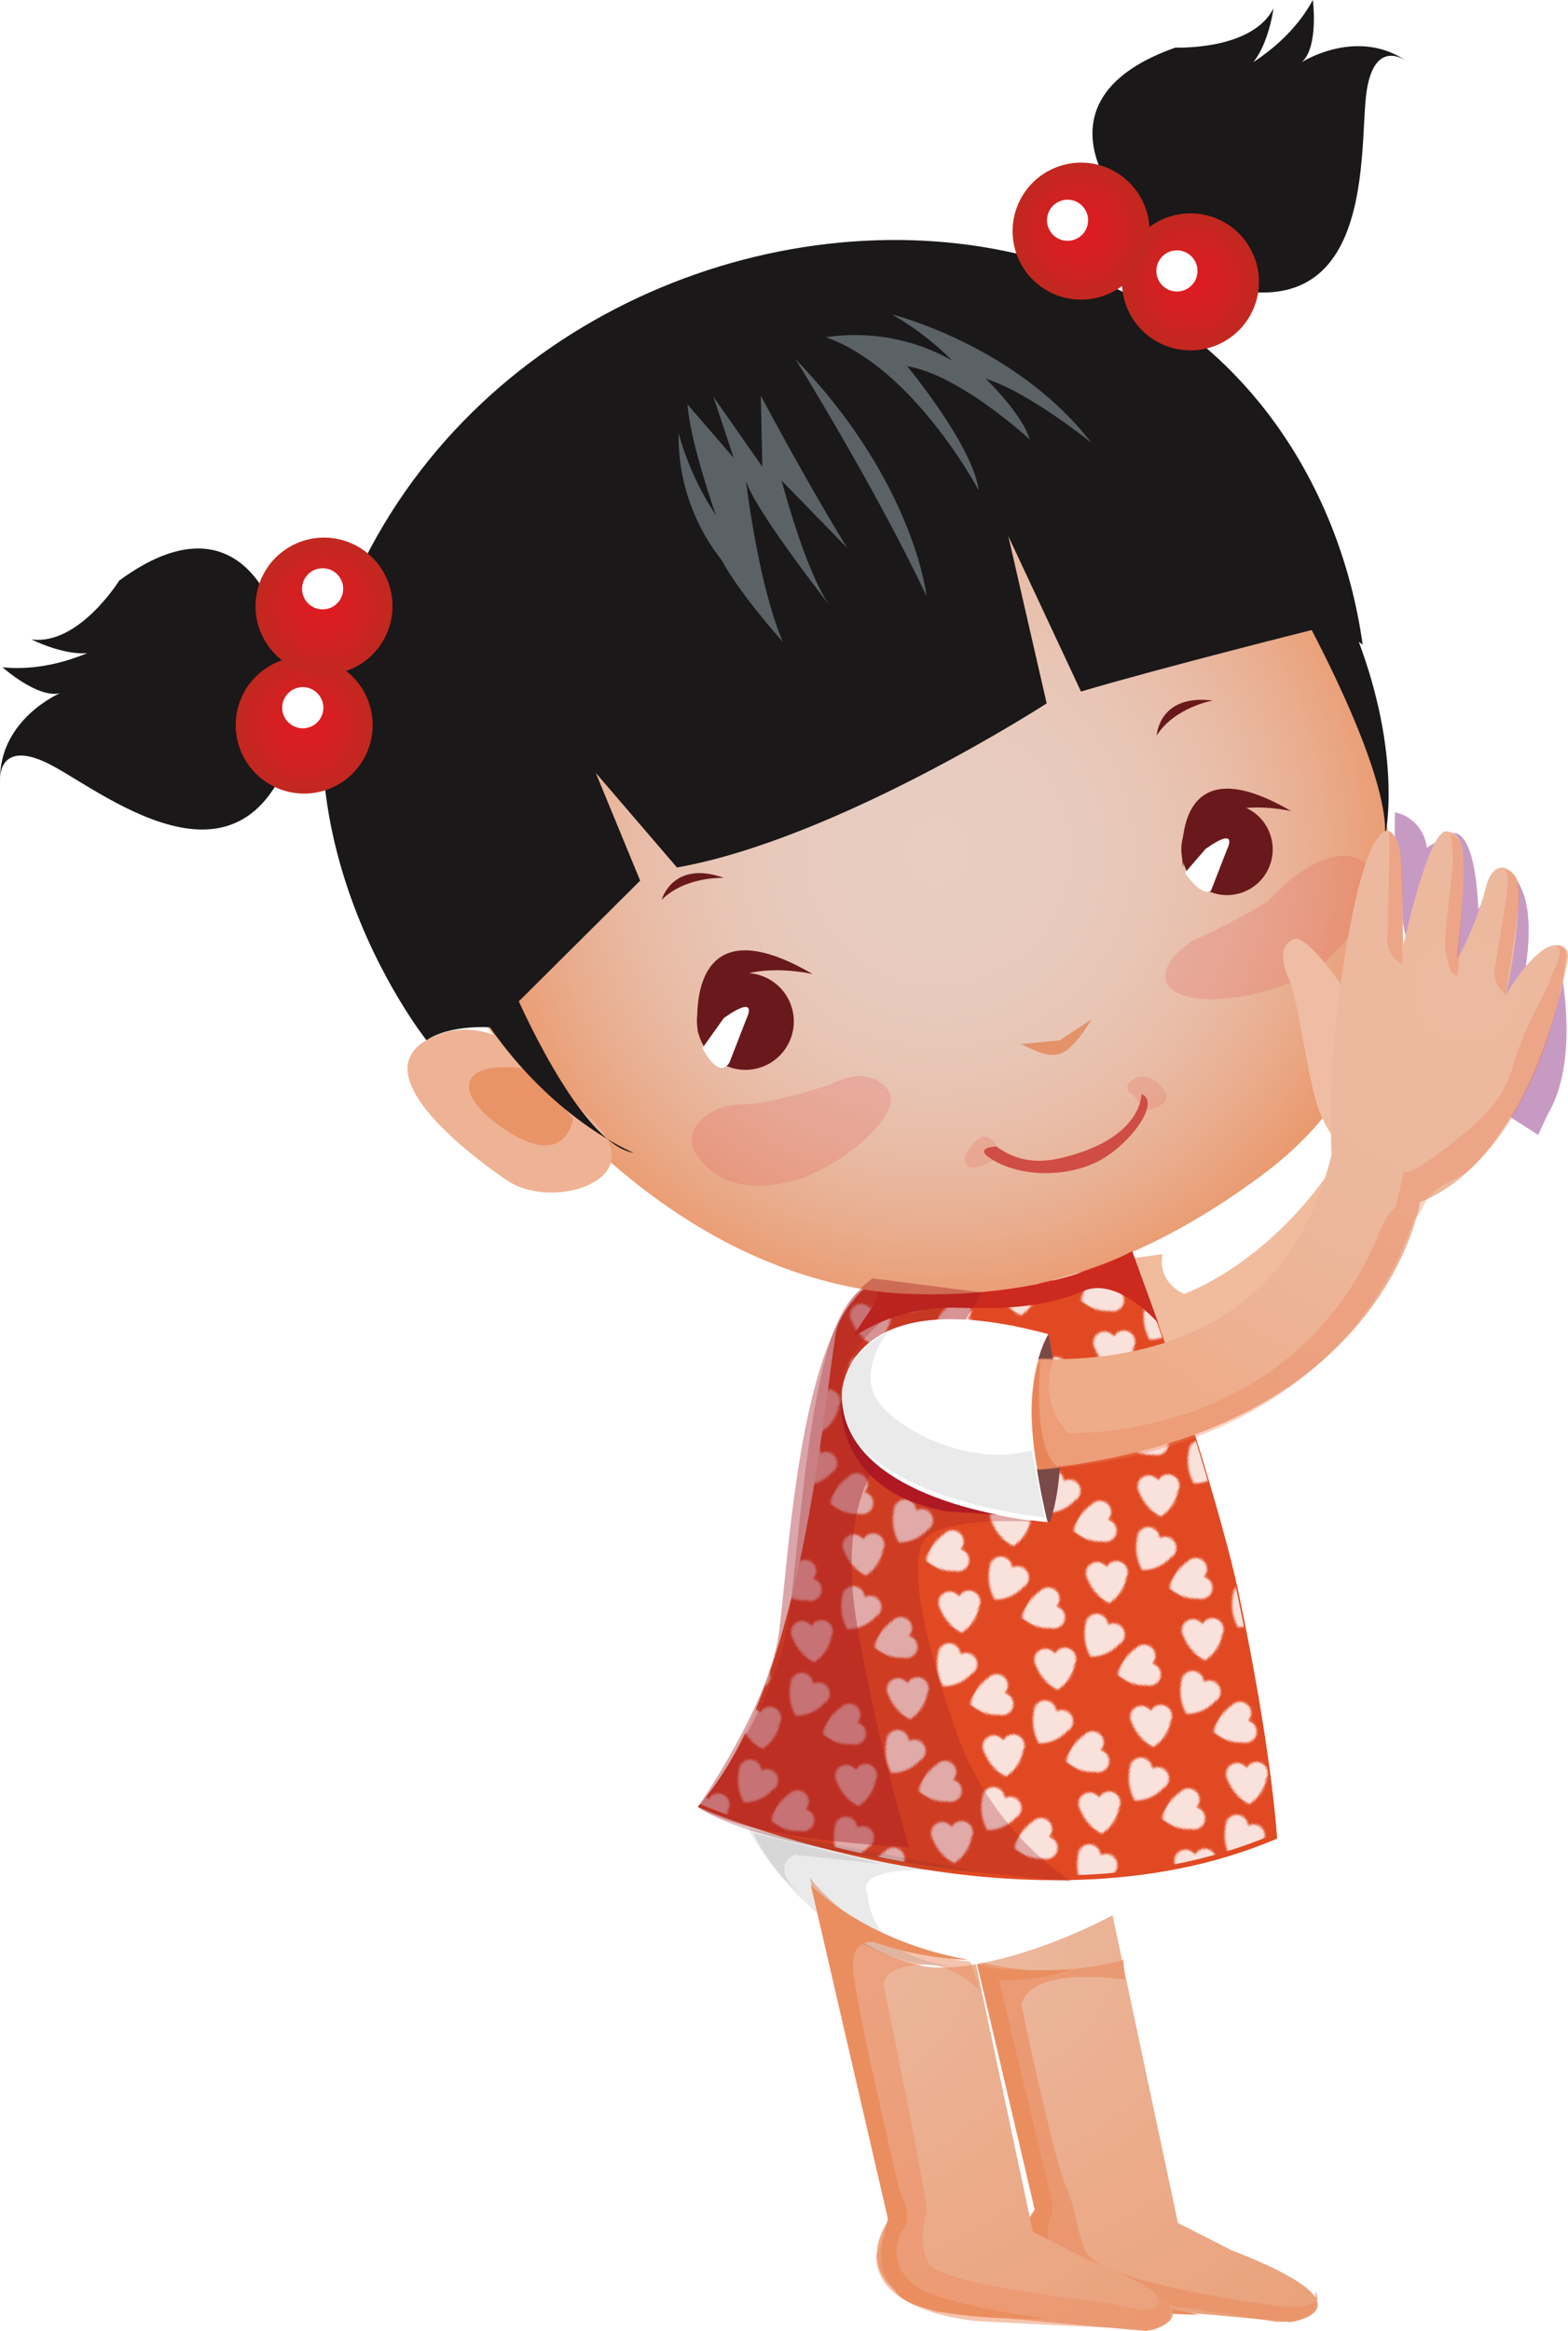 <svg id="Layer_1" data-name="Layer 1" xmlns="http://www.w3.org/2000/svg" xmlns:xlink="http://www.w3.org/1999/xlink" viewBox="0 0 208.404 309.694">
  <defs>
    <style>
      .cls-1 {
        fill: none;
      }

      .cls-2 {
        fill: #fff;
      }

      .cls-3 {
        fill: #892980;
        opacity: 0.47;
      }

      .cls-4 {
        fill: url(#radial-gradient);
      }

      .cls-30, .cls-5 {
        fill: #eb9066;
      }

      .cls-5 {
        opacity: 0.72;
      }

      .cls-6 {
        fill: #ea8e60;
      }

      .cls-7 {
        fill: #e37c41;
        opacity: 0.51;
      }

      .cls-8 {
        fill: url(#radial-gradient-2);
      }

      .cls-9 {
        fill: #e14922;
      }

      .cls-10 {
        opacity: 0.84;
        fill: url(#New_Pattern_Swatch_2);
      }

      .cls-11 {
        fill: url(#radial-gradient-3);
      }

      .cls-12 {
        fill: #eeb294;
      }

      .cls-13 {
        fill: #e37d45;
        opacity: 0.57;
      }

      .cls-14 {
        fill: #69191b;
      }

      .cls-15 {
        fill: #e4926a;
      }

      .cls-16, .cls-31 {
        fill: #1a1818;
      }

      .cls-17 {
        fill: url(#radial-gradient-4);
      }

      .cls-18 {
        fill: url(#radial-gradient-5);
      }

      .cls-19 {
        fill: url(#radial-gradient-6);
      }

      .cls-20 {
        fill: url(#radial-gradient-7);
      }

      .cls-21 {
        fill: #e79683;
        opacity: 0.52;
      }

      .cls-22 {
        fill: #cf4d44;
      }

      .cls-23 {
        fill: url(#radial-gradient-8);
      }

      .cls-24 {
        fill: #5a6266;
      }

      .cls-25 {
        fill: #e34f4c;
        opacity: 0.2;
      }

      .cls-26 {
        fill: #efbda3;
      }

      .cls-27, .cls-36 {
        fill: #9f1c23;
      }

      .cls-27 {
        opacity: 0.28;
      }

      .cls-28 {
        fill: #7a4948;
      }

      .cls-29 {
        fill: url(#radial-gradient-9);
      }

      .cls-30 {
        opacity: 0.53;
      }

      .cls-31 {
        opacity: 0.09;
      }

      .cls-32 {
        fill: #af1923;
      }

      .cls-33 {
        fill: #cc291f;
      }

      .cls-34 {
        fill: #e6804f;
        opacity: 0.85;
      }

      .cls-35 {
        fill: #eb825b;
        opacity: 0.35;
      }

      .cls-36 {
        opacity: 0.39;
      }
    </style>
    <radialGradient id="radial-gradient" cx="-49.062" cy="636.233" r="86.464" gradientTransform="matrix(-0.996, -0.091, -0.091, 0.996, 136.634, -382.327)" gradientUnits="userSpaceOnUse">
      <stop offset="0" stop-color="#ecbaa0"/>
      <stop offset="0.328" stop-color="#ebaf90"/>
      <stop offset="0.995" stop-color="#ea9c72"/>
    </radialGradient>
    <radialGradient id="radial-gradient-2" cx="-29.961" cy="639.17" r="86.468" xlink:href="#radial-gradient"/>
    <pattern id="New_Pattern_Swatch_2" data-name="New Pattern Swatch 2" width="52" height="46.5" patternTransform="matrix(0.245, 0.146, -0.146, 0.245, 222.287, 8.565)" patternUnits="userSpaceOnUse" viewBox="0 0 52 46.5">
      <rect class="cls-1" width="52" height="46.5"/>
      <path class="cls-2" d="M22.474,20.534a5.235,5.235,0,0,0-5.375-8.56A5.229,5.229,0,1,0,6.884,9.733,21.615,21.615,0,0,0,5.836,24.6,17.605,17.605,0,0,0,20,22.031,5.219,5.219,0,0,0,22.474,20.534Z"/>
      <path class="cls-2" d="M37.351,28.088a5.235,5.235,0,0,0-9.585,3.207,5.229,5.229,0,1,0-4.586,9.4,21.621,21.621,0,0,0,14.2,4.521,17.605,17.605,0,0,0,.844-14.368A5.216,5.216,0,0,0,37.351,28.088Z"/>
      <path class="cls-2" d="M51.9,9.54a5.235,5.235,0,0,0-9.8-2.453,5.229,5.229,0,1,0-8.923,5.455,21.623,21.623,0,0,0,9.536,11.45,17.606,17.606,0,0,0,8.442-11.657A5.226,5.226,0,0,0,51.9,9.54Z"/>
      <rect class="cls-1" width="52" height="46.5"/>
    </pattern>
    <radialGradient id="radial-gradient-3" cx="121.586" cy="-98.205" r="60.945" gradientTransform="matrix(-0.616, -0.788, -0.788, 0.616, 122.155, 269.457)" gradientUnits="userSpaceOnUse">
      <stop offset="0" stop-color="#e8cdc1"/>
      <stop offset="0.28" stop-color="#e8cbbe"/>
      <stop offset="0.484" stop-color="#e8c5b5"/>
      <stop offset="0.665" stop-color="#e9bba5"/>
      <stop offset="0.832" stop-color="#e9ad8e"/>
      <stop offset="0.988" stop-color="#ea9c72"/>
      <stop offset="1" stop-color="#ea9a6f"/>
    </radialGradient>
    <radialGradient id="radial-gradient-4" cx="74.098" cy="101.523" r="9.102" gradientTransform="matrix(-0.884, 0.467, 0.467, 0.884, 58.541, -28.04)" gradientUnits="userSpaceOnUse">
      <stop offset="0" stop-color="#e01b22"/>
      <stop offset="0.495" stop-color="#d32021"/>
      <stop offset="1" stop-color="#c12820"/>
    </radialGradient>
    <radialGradient id="radial-gradient-5" cx="64.389" cy="88.778" r="9.102" gradientTransform="matrix(-1, 0, 0, 1, 107.441, -8.254)" xlink:href="#radial-gradient-4"/>
    <radialGradient id="radial-gradient-6" cx="-19.836" cy="104.808" r="9.103" gradientTransform="matrix(1, 0, 0, 1, 178.067, -67.353)" xlink:href="#radial-gradient-4"/>
    <radialGradient id="radial-gradient-7" cx="-29.545" cy="92.061" r="9.103" gradientTransform="translate(126.818 -64.487) rotate(-27.84)" xlink:href="#radial-gradient-4"/>
    <radialGradient id="radial-gradient-8" cx="46.41" cy="115.841" r="0" gradientTransform="matrix(-0.999, -0.051, -0.051, 0.999, 205.781, -29.456)" gradientUnits="userSpaceOnUse">
      <stop offset="0" stop-color="#e9d8ce"/>
      <stop offset="0.344" stop-color="#e9d7cc"/>
      <stop offset="0.54" stop-color="#ead2c3"/>
      <stop offset="0.698" stop-color="#ebc9b5"/>
      <stop offset="0.837" stop-color="#edbea2"/>
      <stop offset="0.962" stop-color="#f0af88"/>
      <stop offset="1" stop-color="#f1a97f"/>
    </radialGradient>
    <radialGradient id="radial-gradient-9" cx="-45.885" cy="204.817" r="65.833" gradientTransform="matrix(-0.884, 0.467, 0.467, 0.884, 58.541, -28.04)" gradientUnits="userSpaceOnUse">
      <stop offset="0" stop-color="#ecbaa0"/>
      <stop offset="0.453" stop-color="#ecb89d"/>
      <stop offset="0.783" stop-color="#edb294"/>
      <stop offset="0.995" stop-color="#eeac89"/>
    </radialGradient>
  </defs>
  <title>217e26be-6a40-44fb-985c-b87d0095972c</title>
  <g>
    <path class="cls-3" d="M185.412,107.917a5.4,5.4,0,0,1,4.225,4.688l3.144-1.848s3.187-1.738,3.7,10.02l3.417-5.21s4.611,1.153,2.9,12.794l4.027-2.706s3.76,14.277-1.125,22.406l-1.258,2.727-7.572-4.855S184.657,133.577,185.412,107.917Z"/>
    <g>
      <path class="cls-4" d="M124.814,239.308l12.733,54.281s-6.657,8.242,6.242,12.375l27.8,2.545s11.974-1.853-7.975-9.584l-7.05-3.591-9.28-43.638Z"/>
      <path class="cls-5" d="M129.726,260.468l7.821,33.122a5.836,5.836,0,0,0-.832,6.438c1.784,3.7,3.588,4.576,9.438,5.11s23.522,3.335,23.522,3.335,5.4,0.257,5.188-2.592,0.276-.448.276-0.448-0.85,1.573-5.507.912-23.989-3.374-25.49-7.524-0.787-4.316-2.526-8.485-5.836-23.889-5.836-23.889,0.006-5.185,13.764-3.455l-0.232-2.617S139.354,263.471,129.726,260.468Z"/>
      <path class="cls-6" d="M129.916,260.961l7.631,32.628s-4.081,5.907.976,9.9,20.859,4.038,20.859,4.038L142.964,303.9s-4.951-2.577-3.4-9.274a3.243,3.243,0,0,0,.218-2.337l-7-29.183s5.889,0.07,9.572-1.48C142.359,261.627,133.339,262.211,129.916,260.961Z"/>
      <path class="cls-7" d="M154.54,166.614s-1.03,3.332,2.8,5.3c0,0,20.964-7.089,28.653-37.046l11.163-8.287S192,171.14,155.481,180.464l-5.026-13.287Z"/>
      <path class="cls-8" d="M105.526,240.489l12.731,54.28s-6.657,8.246,6.244,12.376l27.8,2.548s11.976-1.856-7.969-9.585l-7.051-3.6L128,252.878Z"/>
      <path class="cls-2" d="M99.392,243.2s8.521,14.359,22.744,17.9c8.916,2.216,34.943-7.832,42.258-20.66C164.394,240.437,119.636,237.492,99.392,243.2Z"/>
      <path class="cls-9" d="M115.6,170.459s-4.051,3.616-4.532,6.76c-2.042,13.276-4.84,47.663-18.315,62.843,0,0,43.133,18.754,76.986,4.2,0,0-.622-11.467-5.218-33.112-1.883-8.838-8.683-31.276-14.244-45.075C150.276,166.078,132.782,174.682,115.6,170.459Z"/>
      <path class="cls-10" d="M115.275,169.837s-4.055,3.612-4.536,6.759c-2.045,13.275-4.842,47.663-18.319,62.841,0,0,43.134,18.756,76.988,4.2,0,0-.624-11.465-5.22-33.11-1.877-8.838-8.679-31.276-14.244-45.075C149.943,165.455,132.452,174.058,115.275,169.837Z"/>
      <path class="cls-11" d="M142.411,60.193l25.995,9.25s38.092,57.419-.225,86.347-81.53,20.707-113.64-35.1l9.194-36.614Z"/>
      <path class="cls-12" d="M73.382,144.6s8.341,4.951,7.925,9.27-9.257,6.206-14.068,2.86c-9.61-6.689-17.212-14.724-10.555-18.533C64.207,133.893,71.878,140.5,73.382,144.6Z"/>
      <path class="cls-13" d="M76.142,148.629s-0.847,7.32-9.788.919c-6.248-4.468-5.525-9.077,4.445-7.416Z"/>
      <g>
        <circle class="cls-14" cx="163.083" cy="112.848" r="6.073" transform="translate(-31.659 75.349) rotate(-23.783)"/>
        <path class="cls-14" d="M171.609,107.762s-13.861-3.332-14.387,7.52C157.223,115.282,154.919,98.007,171.609,107.762Z"/>
        <path class="cls-2" d="M160.941,118.367l2.145-5.516s1.667-3.244-2.838-.081l-2.76,3.192S159.557,119.117,160.941,118.367Z"/>
      </g>
      <g>
        <circle class="cls-14" cx="99.071" cy="135.706" r="6.434" transform="translate(-46.289 51.435) rotate(-23.767)"/>
        <path class="cls-14" d="M108.019,129.418s-14.679-3.535-15.238,7.964C92.781,137.382,90.337,119.085,108.019,129.418Z"/>
        <path class="cls-2" d="M96.95,141.173l2.27-5.841s1.763-3.438-3.011-.084l-2.85,4S95.468,143.519,96.95,141.173Z"/>
      </g>
      <path class="cls-15" d="M135.634,138.707l5.208-.488,4.211-2.762s-2.031,3.611-3.924,4.444S137.266,139.343,135.634,138.707Z"/>
      <path class="cls-14" d="M96.219,116.631s-5.113-.242-8.28,2.921C87.939,119.552,89.406,114.2,96.219,116.631Z"/>
      <path class="cls-14" d="M161.194,93.072s-5.045.868-7.454,4.637C153.74,97.709,154.013,92.172,161.194,93.072Z"/>
      <path class="cls-16" d="M175.365,83.445s-20.917,5.231-31.689,8.429L134.014,71.22l5.1,22.23s-27.861,18.036-49.137,21.8l-10.8-12.579L85.085,117,65.473,136.5s-5.506-.489-8.789,1.7c0,0-25.4-31.832-7.42-65.422s58.751-47.638,90.515-37.833c24.9,7.689,38.329,29.175,41.334,50.7,0,0-4.486-3.215-3.9-2.6Z"/>
      <path class="cls-16" d="M36.657,81.927s-4.647-16.655-20.81-4.792c0,0-5.4,8.662-11.66,7.815,0,0,7.981,4.1,10.845.091,0,0-6.794,4.423-14.7,3.614,0,0,4.693,4.166,7.636,3.444,0,0-8.143,3.467-7.958,11.679,0,0-.45-5.581,6.189-2.443s26.4,20.121,33.116-3.361S43.1,90.991,36.657,81.927Z"/>
      <g>
        <path class="cls-17" d="M32.383,100.584a9.1,9.1,0,1,0,3.8-12.3A9.1,9.1,0,0,0,32.383,100.584Z"/>
        <path class="cls-2" d="M37.831,95.309a2.733,2.733,0,1,0,1.139-3.7A2.727,2.727,0,0,0,37.831,95.309Z"/>
      </g>
      <g>
        <circle class="cls-18" cx="43.066" cy="80.53" r="9.103" transform="translate(-32.617 29.424) rotate(-27.833)"/>
        <path class="cls-2" d="M40.462,79.5A2.732,2.732,0,1,0,41.6,75.812,2.73,2.73,0,0,0,40.462,79.5Z"/>
      </g>
      <path class="cls-16" d="M148.459,26.21s-11.14-13.222,7.773-19.891c0,0,10.194.433,13.026-5.217,0,0-1.115,8.9-6.041,9.008,0,0,7.49-3.122,11.275-10.109,0,0,.8,6.224-1.46,8.252,0,0,7.455-4.776,14.134.01,0,0-4.352-3.518-5.508,3.735s1.726,33.152-21.45,25.453S152.306,36.643,148.459,26.21Z"/>
      <g>
        <circle class="cls-19" cx="158.224" cy="37.45" r="9.104" transform="translate(0.828 78.238) rotate(-27.845)"/>
        <path class="cls-2" d="M158.843,34.721a2.733,2.733,0,1,1-3.7-1.137A2.738,2.738,0,0,1,158.843,34.721Z"/>
      </g>
      <g>
        <path class="cls-20" d="M151.735,26.464a9.1,9.1,0,1,1-12.3-3.8A9.1,9.1,0,0,1,151.735,26.464Z"/>
        <circle class="cls-2" cx="141.888" cy="29.264" r="2.732" transform="translate(2.75 69.627) rotate(-27.831)"/>
      </g>
      <path class="cls-16" d="M68.34,131.651s8.649,20.362,15.905,21.52c0,0-11.238-4.51-20.086-18.118Z"/>
      <path class="cls-16" d="M173.1,81.4s11.7,21.027,10.972,29.856c0,0,3-12.671-5.86-31.688Z"/>
      <path class="cls-21" d="M133.1,153.609s-1.292-4.065-3.417-2.009c-2.422,2.352-1.568,4.272.869,3.255S133.1,153.609,133.1,153.609Z"/>
      <path class="cls-21" d="M151.772,147.136a5.185,5.185,0,0,0-1.609-2.013c-1.281-1.061,1.5-3.371,3.838-1.147s0.332,3.022-1.358,3.5Z"/>
      <path class="cls-22" d="M151.713,145.351s0.169,5.387-9.2,8.106c-2.507.723-6.269,1.674-10.072-1.135,0,0-3,.086-0.9,1.515,3.928,2.667,10.454,2.611,14.663.322C150.275,151.951,154.333,146.38,151.713,145.351Z"/>
      <path class="cls-23" d="M153.509,83.861"/>
      <path class="cls-24" d="M118.529,41.771s16.478,4.044,26.54,17.066c0,0-8.343-6.755-14.056-8.516,0,0,4.83,4.62,5.849,8.061,0,0-9.332-8.618-16.286-9.72,0,0,8.74,10.523,9.506,16.494,0,0-8.556-16.2-20.314-20.352A26.149,26.149,0,0,1,126.545,47.9,37.2,37.2,0,0,0,118.529,41.771Z"/>
      <path class="cls-24" d="M105.737,47.729s10.459,16.79,17.41,31.451C123.147,79.18,121.546,64.083,105.737,47.729Z"/>
      <path class="cls-24" d="M101.117,52.56S106.707,63.152,112.6,72.8l-8.71-8.948s3.1,11.908,6.359,16.566c0,0-9.732-12.4-11.085-16.462,0,0,1.563,13.52,4.888,21.328,0,0-5.821-6.489-8.122-10.855a26.5,26.5,0,0,1-5.737-16.892,38.072,38.072,0,0,0,4.972,10.925S91.8,59.07,91.372,53.724l6.147,7.111L94.812,52.7l6.515,9.312Z"/>
      <path class="cls-25" d="M168.494,119.778a92.7,92.7,0,0,1-9.036,4.775c-2.968,1.165-7.278,5.835-2.353,7.616s14.324-.791,18.048-3.554,10.763-12.059,5.507-14.462S168.494,119.778,168.494,119.778Z"/>
      <path class="cls-25" d="M110.4,144.085s-8.134,2.7-11.76,2.624-8.76,3.031-5.835,7.067,7.984,4.548,13.461,2.851,14.464-8.832,11.553-12.078S110.4,144.085,110.4,144.085Z"/>
      <path class="cls-26" d="M179.386,153.295s-2.536-1.58-4.151-5.975c-1.332-3.64-2.541-13.546-3.85-17.093,0,0-2.223-4.2.512-5.449,1.388-.633,5.195,3.748,9.624,11.055C181.521,135.832,181.3,150.621,179.386,153.295Z"/>
      <path class="cls-27" d="M122.354,172.058s-16.054,8.079-8.724,18.95c0,0,7.575,9.816,25.892,11.3,0,0-13.37-1.173-16.452,2.048s0.98,17.01,4.04,25.758a40.233,40.233,0,0,0,15.259,19.838s-40.24-3.118-49.617-9.886c0,0,10.661-12.579,12.252-26.165s3.226-39.161,9.455-42.452Z"/>
      <path class="cls-28" d="M139.331,177.246s3.546,15.32.192,25.058C139.522,202.3,131.545,193.651,139.331,177.246Z"/>
      <path class="cls-29" d="M119.622,177.685s47.641,15.28,57.349-24.254a119.709,119.709,0,0,1,.591-17.759c0.921-7.932,2.512-17.942,4.628-22.707,1.527-3.428,3.039-3.533,3.868.15,0.278,1.247.409,8.746,0.431,12.517,0.008,0.193,3.34-15.458,5.788-15.182,1.208,0.138,1.939.823,2.14,3.03,0.44,4.844-.852,13.264-0.78,13.7,0.111,0.653,2.786-5,3.87-9.356,0.737-2.963,2.759-3.453,4.078-.956,0.7,1.321-.179,10.45-1.472,15.316-0.033.137,2.652-4.615,5.3-6.181,1.39-.824,3.286-0.53,2.952,1.43-1.175,6.839-6.534,27.172-19.619,32.273,0,0-3.274,22.063-32.019,31.614a87.535,87.535,0,0,1-32.769,4.017S109.154,188.063,119.622,177.685Z"/>
      <path class="cls-30" d="M129,260.637l1.3,3.893s-2.855-3.028-6.316-3.46c-2.08-.257-7.314.322-6.4,3.236,0,0,5.7,27.884,5.571,29.288s-1.313,4.124.3,7.1,24.049,5.27,24.049,5.27,9.632,3.006,5.384-2.1c0,0,5.825,3.363.421,5.7L130.288,308.4s-14.079-.817-13.819-8.81c0,0,1.793-4.083,1.493-6s-10.344-44.17-10.344-44.17S114.074,258.8,129,260.637Z"/>
      <path class="cls-31" d="M131.469,248.927L99.422,242.94s9.639,18.621,27.355,18.232c0,0-10.723-.318-11.485-9.678C115.292,251.494,111.882,246.921,131.469,248.927Z"/>
      <path class="cls-31" d="M100.142,243.556l17.118,4.111-11.615-1.238s-3.673,1.343.829,5.341A24.1,24.1,0,0,1,100.142,243.556Z"/>
      <path class="cls-32" d="M111.788,186s-1.146,12.163,14.2,14.815l7.419,0.464S113.792,198.1,111.788,186Z"/>
      <path class="cls-33" d="M150.487,166.229l3.474,9.589s-5.374-6.29-9.972-4.292c-5.622,2.436-11.756,2.345-17.082,2.213a23.691,23.691,0,0,0-13.052,3.606c-1.531.956,3.56-5.025,2.814-5.737C116.669,171.608,135.739,174.017,150.487,166.229Z"/>
      <path class="cls-6" d="M128.786,260.381a43.477,43.477,0,0,1-12.519-2.322s-3-.748-2.9,3.27,6.229,29.817,6.229,29.817,1.832,3.233.489,5-1.709,5.741,2.333,8,16.629,3.886,16.629,3.886-18.693.643-20.37-4.229c0,0-3.1-2.171-.61-8.78l-10.306-44.584S114.862,257.926,128.786,260.381Z"/>
      <path class="cls-34" d="M138.3,180.373s-2.467,5.884-.294,14.9l2.825-.3S137.186,194.109,138.3,180.373Z"/>
      <path class="cls-35" d="M192.781,110.757"/>
      <path class="cls-35" d="M199.9,115.566s0.788-.022.384,2.985-1.659,10.439-1.659,10.439a3.94,3.94,0,0,0,1.488,3.194l1.852-12.332S202.5,115.581,199.9,115.566Z"/>
      <path class="cls-35" d="M193.755,129.571s0.971-12.87.681-15.3-0.219-2.676-1.655-3.512a19.3,19.3,0,0,1,.31,3.224c0.042,1.969-1.256,10.826-.993,12.082S192.591,129.721,193.755,129.571Z"/>
      <path class="cls-35" d="M138,195.273s-1.815-10.6.294-14.9l1.814,0.039a9.122,9.122,0,0,0,1.88,9.964s29.819,1.388,41.334-26.609a9.145,9.145,0,0,1,2.216-3.519l1.068-4.59s0.413,0.777,4.672-2.47,8.3-6.171,9.828-11.565,4.51-9.951,5.024-11.616,1.89-3.59.692-4.352a1.106,1.106,0,0,1,1.29,1.311s-1.482,18.176-12.842,28.5c-1.251,1.133-4.884,2-5.976,4.564a4.285,4.285,0,0,1-1.387,1.945C185.481,169.741,175.232,192.617,138,195.273Z"/>
      <path class="cls-35" d="M186.391,128.082l-0.011-7.568s0.678-8.528-1.726-10.049c0,0,.048,1.97-0.037,5.206s-0.2,8.669-.2,8.669A3.622,3.622,0,0,0,186.391,128.082Z"/>
      <path class="cls-36" d="M116.853,194.089s-5.537,6.113-2.99,21.5a261.688,261.688,0,0,0,6.965,29.79s-20.639-.713-28.077-5.319c0,0,9.38-13.491,10.745-22.98s2.568-40.407,12.5-47.246l14.541,1.883Z"/>
      <path class="cls-2" d="M139.331,177.246s-2.161,3.438-2.232,9.848,2.132,15.129,2.132,15.129-27.649-2.015-27.329-17.139C111.9,185.084,112.221,169.967,139.331,177.246Z"/>
      <path class="cls-31" d="M117.945,177.044s-3.376,4.174-1.816,8.128,12.205,10.022,20.97,7.518l1.775,8.9s-19.582-1.881-25.245-10.579C113.63,191.008,107.878,182.625,117.945,177.044Z"/>
    </g>
  </g>
</svg>
